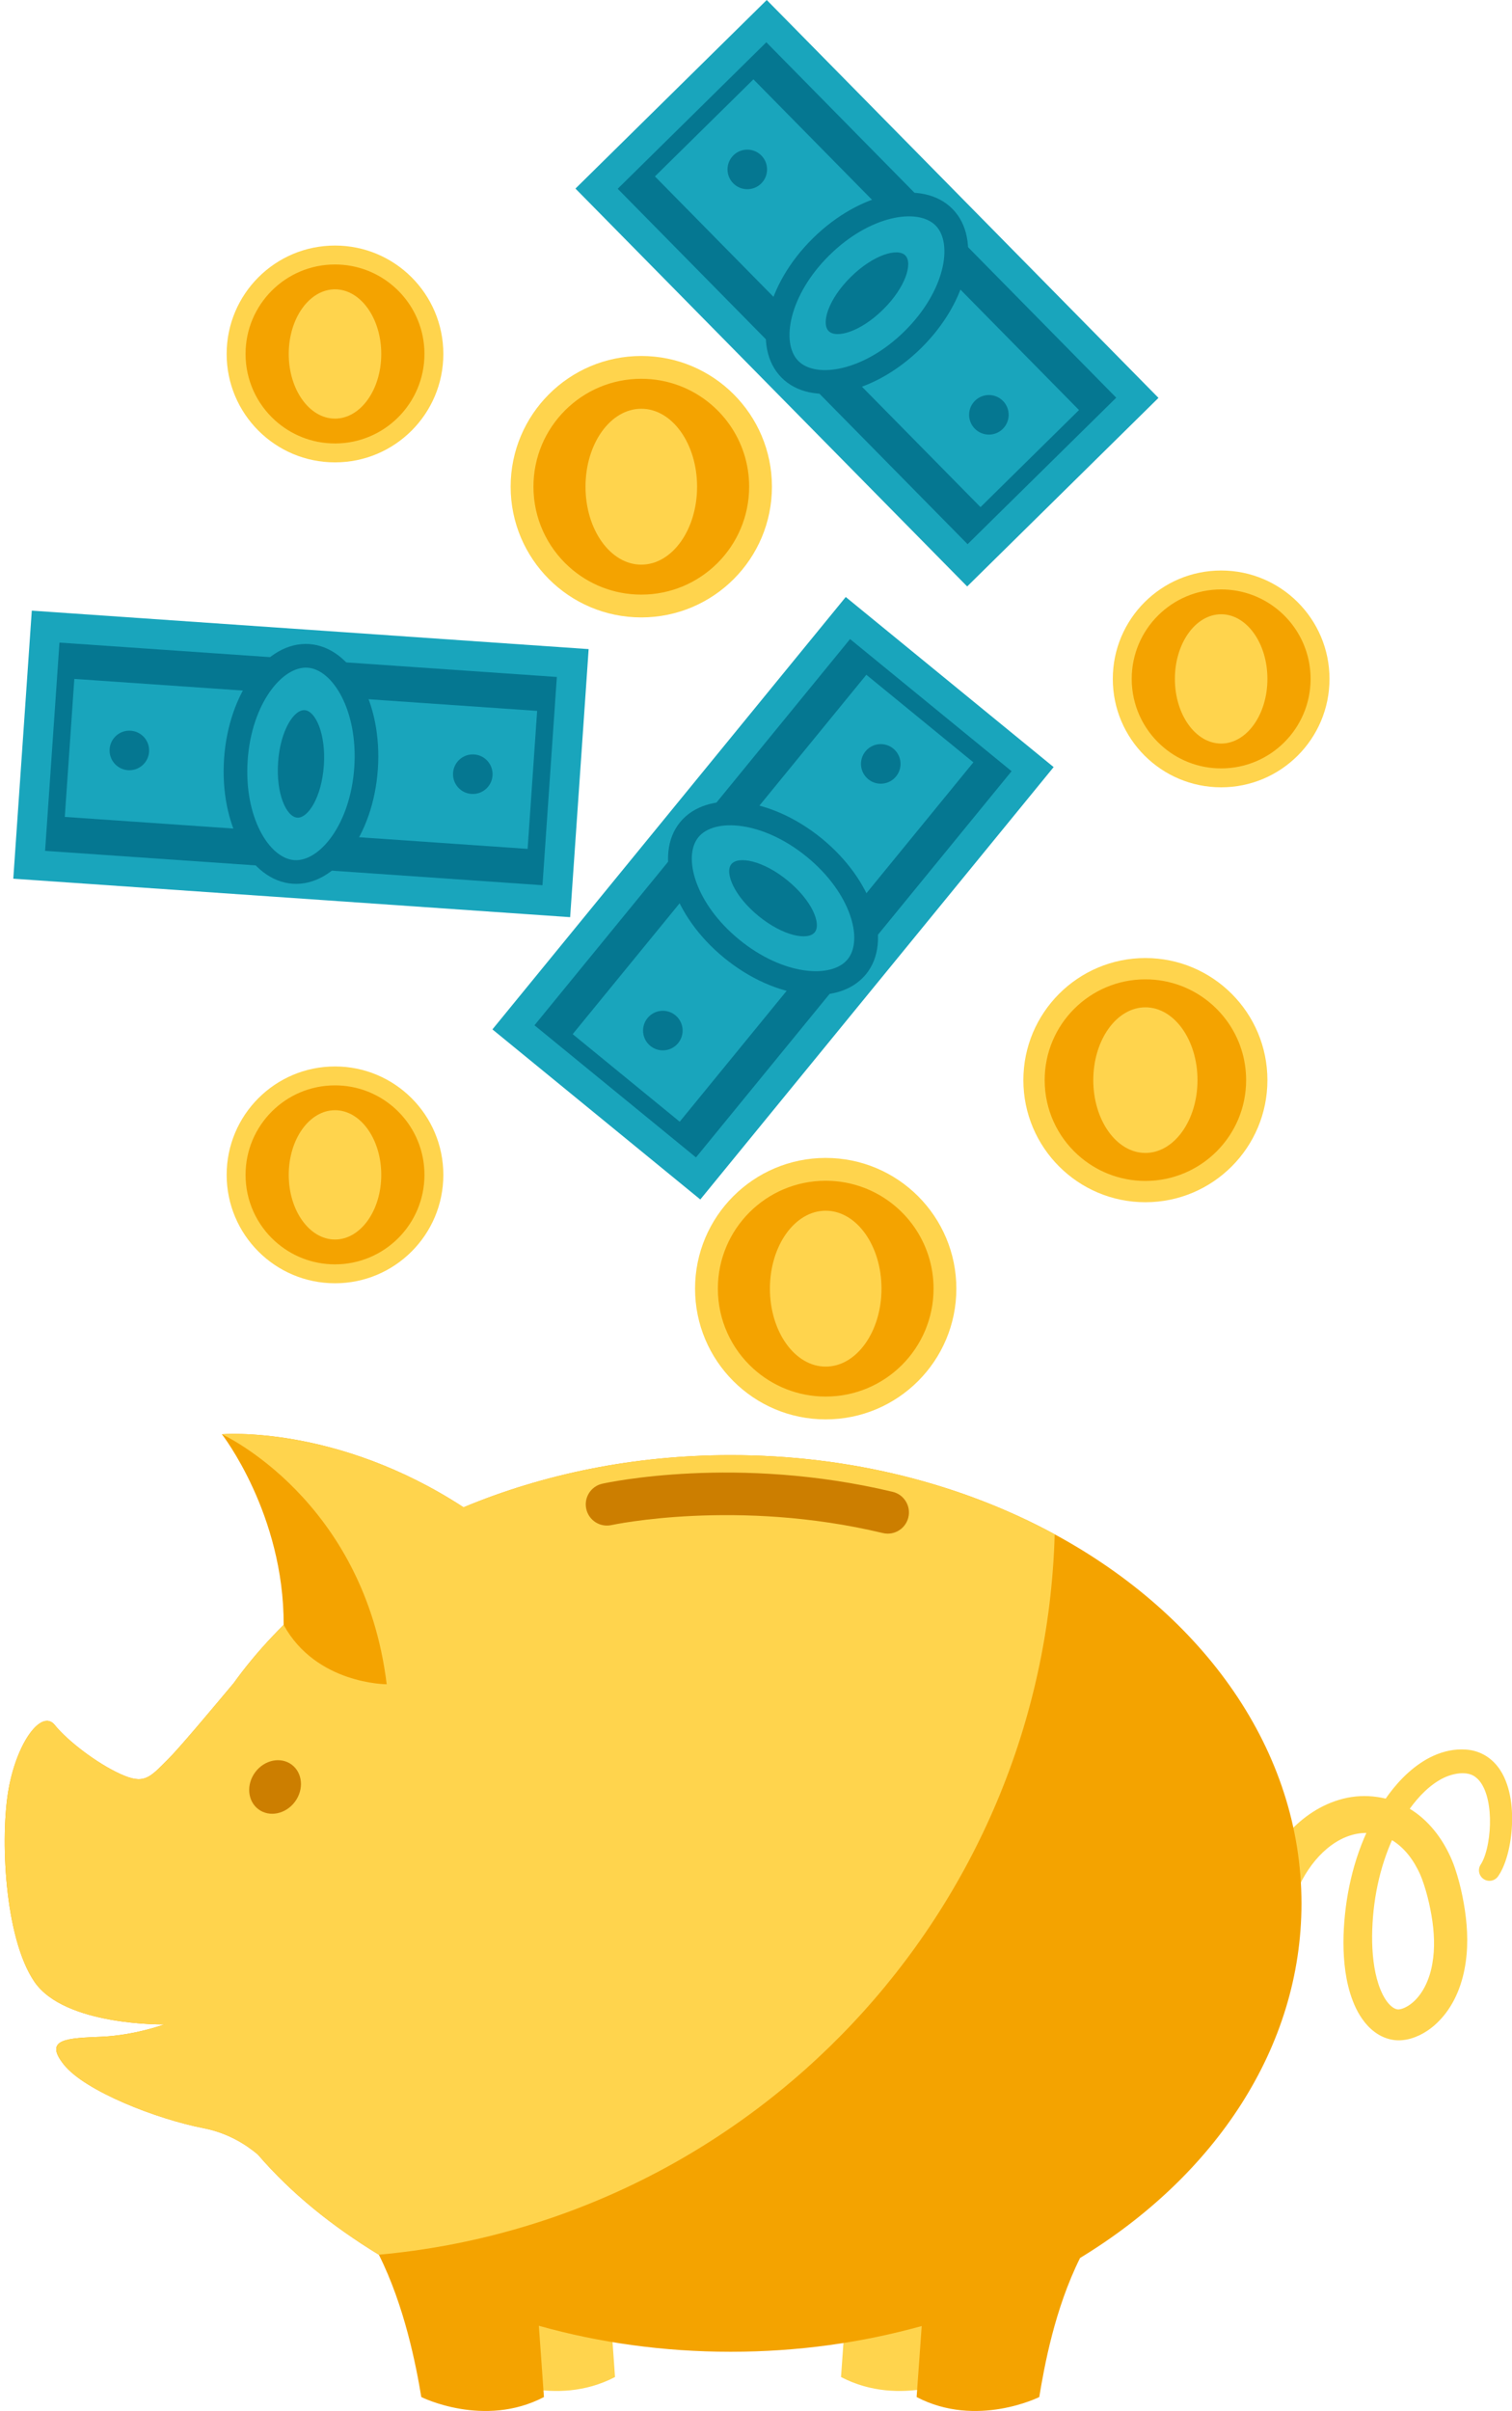 <?xml version="1.0" encoding="UTF-8"?><svg xmlns="http://www.w3.org/2000/svg" xmlns:xlink="http://www.w3.org/1999/xlink" height="1225.5" preserveAspectRatio="xMidYMid meet" version="1.0" viewBox="-2.4 0.0 769.0 1225.5" width="769.0" zoomAndPan="magnify"><defs><clipPath id="a"><path d="M 635 889 L 766.66 889 L 766.66 1038 L 635 1038 Z M 635 889"/></clipPath><clipPath id="b"><path d="M 0 728 L 660 728 L 660 1225.469 L 0 1225.469 Z M 0 728"/></clipPath></defs><g><g id="change1_1"><path d="M 642.203 549.02 C 642.203 583.293 614.418 611.078 580.145 611.078 C 545.871 611.078 518.086 583.293 518.086 549.02 C 518.086 514.746 545.871 486.961 580.145 486.961 C 614.418 486.961 642.203 514.746 642.203 549.02" fill="#ffd44d"/></g><g id="change2_1"><path d="M 631.379 549.016 C 631.379 577.312 608.438 600.254 580.141 600.254 C 566.891 600.254 554.828 595.219 545.742 586.977 C 535.41 577.609 528.918 564.07 528.918 549.016 C 528.918 520.723 551.848 497.789 580.141 497.789 C 586.5 497.789 592.594 498.945 598.211 501.066 C 617.59 508.371 631.379 527.078 631.379 549.016" fill="#f4a300"/></g><g id="change1_2"><path d="M 606.645 549.02 C 606.645 569.457 594.781 586.027 580.145 586.027 C 565.508 586.027 553.645 569.457 553.645 549.02 C 553.645 528.582 565.508 512.012 580.145 512.012 C 594.781 512.012 606.645 528.582 606.645 549.02" fill="#ffd44d"/></g><g id="change1_3"><path d="M 223.082 597.164 C 223.082 627.598 198.414 652.27 167.98 652.27 C 137.547 652.27 112.879 627.598 112.879 597.164 C 112.879 566.734 137.547 542.062 167.98 542.062 C 198.414 542.062 223.082 566.734 223.082 597.164" fill="#ffd44d"/></g><g id="change2_2"><path d="M 213.473 597.164 C 213.473 622.285 193.102 642.656 167.977 642.656 C 156.211 642.656 145.5 638.188 137.434 630.871 C 128.262 622.551 122.492 610.531 122.492 597.164 C 122.492 572.039 142.855 551.68 167.977 551.68 C 173.621 551.68 179.035 552.703 184.02 554.59 C 201.23 561.074 213.473 577.684 213.473 597.164" fill="#f4a300"/></g><g id="change1_4"><path d="M 191.508 597.164 C 191.508 615.312 180.977 630.027 167.98 630.027 C 154.984 630.027 144.449 615.312 144.449 597.164 C 144.449 579.02 154.984 564.305 167.98 564.305 C 180.977 564.305 191.508 579.02 191.508 597.164" fill="#ffd44d"/></g><g id="change3_1"><path d="M 533.477 389.906 L 353.773 609.68 L 248.043 523.227 L 427.742 303.449 L 533.477 389.906" fill="#19a5bc"/></g><g id="change4_1"><path d="M 424.367 331.648 L 275.008 514.316 L 269.848 520.629 L 269.43 521.137 L 351.574 588.301 L 351.992 587.793 L 357.152 581.48 L 506.508 398.816 L 512.086 391.996 L 498.23 380.664 L 443.797 336.156 L 429.941 324.828 Z M 492.656 387.488 L 343.297 570.152 L 288.863 525.645 L 438.223 342.98 L 492.656 387.488" fill="#057791"/></g><g id="change4_2"><path d="M 415.574 426.219 C 441.676 447.562 451.73 478.453 438.023 495.215 C 424.32 511.973 392.051 508.258 365.945 486.914 C 339.84 465.566 329.789 434.68 343.492 417.918 C 357.195 401.156 389.469 404.875 415.574 426.219" fill="#057791"/></g><g id="change3_2"><path d="M 428.711 487.598 C 420.578 497.547 395.926 495.887 373.562 477.598 C 351.195 459.312 344.672 435.48 352.809 425.535 C 360.941 415.586 385.59 417.246 407.957 435.531 C 430.32 453.82 436.844 477.648 428.711 487.598" fill="#19a5bc"/></g><g id="change4_3"><path d="M 411.953 473.895 C 408.461 478.164 395.867 475.809 383.379 465.594 C 370.887 455.383 366.074 443.508 369.566 439.234 C 373.059 434.965 385.652 437.324 398.141 447.535 C 410.633 457.75 415.445 469.625 411.953 473.895" fill="#057791"/></g><g id="change4_4"><path d="M 341.086 516.047 C 345.387 519.559 346.02 525.895 342.504 530.195 C 338.988 534.496 332.652 535.133 328.355 531.617 C 324.055 528.102 323.418 521.766 326.934 517.465 C 330.449 513.164 336.785 512.527 341.086 516.047" fill="#057791"/></g><g id="change4_5"><path d="M 451.918 380.496 C 456.219 384.012 456.852 390.348 453.336 394.648 C 449.82 398.949 443.484 399.586 439.184 396.066 C 434.887 392.551 434.25 386.215 437.766 381.914 C 441.281 377.617 447.617 376.98 451.918 380.496" fill="#057791"/></g><g id="change1_5"><path d="M 390.203 247.383 C 390.203 284.078 360.457 313.824 323.762 313.824 C 287.062 313.824 257.316 284.078 257.316 247.383 C 257.316 210.691 287.062 180.941 323.762 180.941 C 360.457 180.941 390.203 210.691 390.203 247.383" fill="#ffd44d"/></g><g id="change2_3"><path d="M 378.613 247.379 C 378.613 277.672 354.051 302.234 323.758 302.234 C 309.57 302.234 296.652 296.848 286.926 288.023 C 275.867 277.992 268.914 263.496 268.914 247.379 C 268.914 217.09 293.465 192.531 323.758 192.531 C 330.562 192.531 337.09 193.77 343.102 196.039 C 363.852 203.859 378.613 223.891 378.613 247.379" fill="#f4a300"/></g><g id="change1_6"><path d="M 352.133 247.383 C 352.133 269.266 339.43 287.004 323.762 287.004 C 308.09 287.004 295.387 269.266 295.387 247.383 C 295.387 225.5 308.09 207.762 323.762 207.762 C 339.43 207.762 352.133 225.5 352.133 247.383" fill="#ffd44d"/></g><g id="change1_7"><path d="M 483.996 655.008 C 483.996 691.703 454.246 721.453 417.551 721.453 C 380.855 721.453 351.105 691.703 351.105 655.008 C 351.105 618.312 380.855 588.562 417.551 588.562 C 454.246 588.562 483.996 618.312 483.996 655.008" fill="#ffd44d"/></g><g id="change2_4"><path d="M 472.406 655.004 C 472.406 685.301 447.844 709.859 417.547 709.859 C 403.359 709.859 390.445 704.473 380.715 695.648 C 369.656 685.617 362.703 671.121 362.703 655.004 C 362.703 624.711 387.254 600.16 417.547 600.16 C 424.355 600.16 430.879 601.395 436.895 603.668 C 457.645 611.488 472.406 631.516 472.406 655.004" fill="#f4a300"/></g><g id="change1_8"><path d="M 445.922 655.008 C 445.922 676.891 433.223 694.633 417.551 694.633 C 401.883 694.633 389.18 676.891 389.18 655.008 C 389.18 633.125 401.883 615.387 417.551 615.387 C 433.223 615.387 445.922 633.125 445.922 655.008" fill="#ffd44d"/></g><g id="change1_9"><path d="M 223.082 179.922 C 223.082 210.352 198.41 235.02 167.977 235.02 C 137.547 235.02 112.875 210.352 112.875 179.922 C 112.875 149.48 137.547 124.809 167.977 124.809 C 198.41 124.809 223.082 149.48 223.082 179.922" fill="#ffd44d"/></g><g id="change2_5"><path d="M 213.469 179.91 C 213.469 205.039 193.098 225.41 167.977 225.41 C 156.211 225.41 145.496 220.941 137.43 213.621 C 128.258 205.301 122.492 193.281 122.492 179.91 C 122.492 154.789 142.852 134.43 167.977 134.43 C 173.621 134.43 179.031 135.461 184.02 137.34 C 201.227 143.828 213.469 160.441 213.469 179.91" fill="#f4a300"/></g><g id="change1_10"><path d="M 191.508 179.922 C 191.508 198.07 180.973 212.781 167.977 212.781 C 154.984 212.781 144.449 198.07 144.449 179.922 C 144.449 161.77 154.984 147.059 167.977 147.059 C 180.973 147.059 191.508 161.77 191.508 179.922" fill="#ffd44d"/></g><g id="change1_11"><path d="M 673.777 345.082 C 673.777 375.516 649.105 400.184 618.676 400.184 C 588.242 400.184 563.57 375.516 563.57 345.082 C 563.57 314.648 588.242 289.98 618.676 289.98 C 649.105 289.98 673.777 314.648 673.777 345.082" fill="#ffd44d"/></g><g id="change2_6"><path d="M 664.164 345.078 C 664.164 370.203 643.797 390.574 618.672 390.574 C 606.906 390.574 596.195 386.105 588.129 378.785 C 578.953 370.465 573.188 358.445 573.188 345.078 C 573.188 319.957 593.547 299.598 618.672 299.598 C 624.316 299.598 629.73 300.621 634.715 302.504 C 651.922 308.992 664.164 325.602 664.164 345.078" fill="#f4a300"/></g><g id="change1_12"><path d="M 642.203 345.082 C 642.203 363.23 631.672 377.941 618.676 377.941 C 605.68 377.941 595.145 363.23 595.145 345.082 C 595.145 326.934 605.68 312.223 618.676 312.223 C 631.672 312.223 642.203 326.934 642.203 345.082" fill="#ffd44d"/></g><g id="change3_3"><path d="M 489.5 298.09 L 290.273 95.852 L 387.57 0 L 586.797 202.238 L 489.5 298.09" fill="#19a5bc"/></g><g id="change4_6"><path d="M 559.125 195.859 L 393.539 27.77 L 387.816 21.961 L 387.355 21.488 L 311.766 95.949 L 312.227 96.422 L 317.945 102.23 L 483.531 270.324 L 489.715 276.602 L 502.465 264.039 L 552.559 214.699 L 565.309 202.141 Z M 496.281 257.766 L 330.695 89.672 L 380.789 40.328 L 546.375 208.422 L 496.281 257.766" fill="#057791"/></g><g id="change4_7"><path d="M 466.047 176.969 C 442.023 200.629 410.234 207.309 395.039 191.891 C 379.848 176.469 387.004 144.781 411.027 121.121 C 435.047 97.461 466.84 90.781 482.031 106.199 C 497.223 121.621 490.066 153.309 466.047 176.969" fill="#057791"/></g><g id="change3_4"><path d="M 403.613 183.449 C 394.594 174.289 398.887 149.961 419.469 129.691 C 440.051 109.422 464.441 105.488 473.461 114.641 C 482.477 123.801 478.184 148.129 457.602 168.398 C 437.02 188.672 412.629 192.602 403.613 183.449" fill="#19a5bc"/></g><g id="change4_8"><path d="M 419.031 168.262 C 415.16 164.328 418.859 152.059 430.352 140.738 C 441.844 129.41 454.168 125.898 458.039 129.828 C 461.91 133.762 458.215 146.031 446.719 157.352 C 435.227 168.68 422.902 172.191 419.031 168.262" fill="#057791"/></g><g id="change4_9"><path d="M 384.73 93.281 C 380.773 97.172 374.406 97.129 370.508 93.172 C 366.609 89.211 366.656 82.852 370.613 78.949 C 374.57 75.051 380.938 75.102 384.836 79.051 C 388.734 83.012 388.688 89.379 384.73 93.281" fill="#057791"/></g><g id="change4_10"><path d="M 507.605 218.012 C 503.648 221.91 497.281 221.859 493.383 217.898 C 489.484 213.949 489.531 207.578 493.488 203.68 C 497.445 199.789 503.812 199.828 507.711 203.789 C 511.609 207.75 511.562 214.109 507.605 218.012" fill="#057791"/></g><g id="change3_5"><path d="M 287.574 466.188 L 4.359 446.633 L 13.77 310.379 L 296.984 329.934 L 287.574 466.188" fill="#19a5bc"/></g><g id="change4_11"><path d="M 272.023 343.48 L 36.629 327.227 L 28.496 326.664 L 27.84 326.621 L 20.531 432.477 L 21.188 432.52 L 29.32 433.082 L 264.715 449.336 L 273.504 449.945 L 274.738 432.09 L 279.578 361.941 L 280.812 344.09 Z M 265.945 431.48 L 30.555 415.227 L 35.398 345.082 L 270.789 361.336 L 265.945 431.48" fill="#057791"/></g><g id="change4_12"><path d="M 189.777 390.98 C 187.457 424.621 168.062 450.684 146.465 449.191 C 124.867 447.699 109.242 419.223 111.566 385.582 C 113.887 351.941 133.281 325.883 154.879 327.371 C 176.477 328.863 192.102 357.344 189.777 390.98" fill="#057791"/></g><g id="change3_6"><path d="M 147.297 437.188 C 134.473 436.305 121.578 415.23 123.566 386.41 C 125.559 357.59 141.23 338.488 154.051 339.375 C 166.867 340.262 179.766 361.332 177.777 390.152 C 175.785 418.977 160.113 438.074 147.297 437.188" fill="#19a5bc"/></g><g id="change4_13"><path d="M 148.785 415.594 C 143.281 415.215 137.926 403.574 139.035 387.48 C 140.148 371.383 147.055 360.59 152.559 360.969 C 158.062 361.352 163.418 372.992 162.309 389.086 C 161.195 405.18 154.289 415.973 148.785 415.594" fill="#057791"/></g><g id="change4_14"><path d="M 73.422 382.141 C 73.039 387.684 68.238 391.863 62.695 391.48 C 57.156 391.098 52.973 386.297 53.355 380.758 C 53.738 375.215 58.543 371.031 64.082 371.414 C 69.625 371.797 73.805 376.602 73.422 382.141" fill="#057791"/></g><g id="change4_15"><path d="M 248.098 394.203 C 247.715 399.742 242.914 403.926 237.371 403.543 C 231.832 403.16 227.648 398.359 228.031 392.816 C 228.414 387.277 233.215 383.094 238.758 383.477 C 244.297 383.859 248.48 388.66 248.098 394.203" fill="#057791"/></g><g clip-path="url(#a)" id="change1_16"><path d="M 636.086 959.328 C 639.801 949.965 644.746 940.812 651.734 932.828 C 658.691 924.922 667.754 918.043 678.742 914.805 C 689.621 911.465 702.297 912.547 712.422 918.121 C 722.656 923.59 729.91 932.645 734.488 942.082 C 736.855 946.789 738.434 951.836 739.715 956.625 C 740.965 961.305 741.918 966.113 742.652 970.984 C 744.086 980.715 744.441 990.91 742.402 1001.184 C 740.387 1011.344 735.852 1021.891 727.016 1029.562 C 724.809 1031.457 722.34 1033.145 719.547 1034.48 C 716.723 1035.805 713.727 1036.844 709.91 1037.051 C 706.039 1037.27 702.164 1036.133 699.137 1034.395 C 696.082 1032.637 693.711 1030.383 691.805 1028.043 C 688.02 1023.324 685.914 1018.27 684.328 1013.297 C 682.797 1008.305 681.914 1003.32 681.418 998.387 C 680.426 988.508 680.895 978.82 682.078 969.344 C 684.578 950.223 690.707 931.492 701.68 915.16 C 707.227 907.082 714.051 899.449 723.27 894.141 C 727.895 891.57 733.188 889.648 738.859 889.27 C 741.629 889.117 744.637 889.199 747.68 890.035 C 750.699 890.867 753.613 892.406 755.977 894.434 C 760.793 898.539 763.227 903.918 764.684 908.938 C 766.129 914.031 766.629 919.086 766.66 924.062 C 766.676 929.039 766.199 933.957 765.207 938.844 C 764.715 941.285 764.074 943.723 763.215 946.176 C 762.336 948.633 761.32 951.094 759.535 953.688 C 757.863 956.113 754.539 956.727 752.109 955.055 C 749.727 953.414 749.094 950.184 750.648 947.77 L 750.789 947.551 C 752.43 945.016 753.723 940.762 754.43 936.746 C 755.176 932.645 755.496 928.395 755.391 924.219 C 755.281 920.055 754.738 915.926 753.594 912.23 C 752.465 908.539 750.664 905.324 748.371 903.539 C 744.27 899.84 735.91 901.035 729.48 904.938 C 722.832 908.93 717.129 915.312 712.535 922.391 C 703.328 936.699 698.047 953.824 696.211 970.973 C 695.309 979.672 695.121 988.402 696.152 996.734 C 696.656 1000.898 697.496 1004.949 698.734 1008.688 C 699.98 1012.383 701.664 1015.855 703.711 1018.234 C 704.719 1019.418 705.793 1020.285 706.727 1020.789 C 707.676 1021.273 708.398 1021.418 709.102 1021.344 C 709.871 1021.301 711.316 1020.891 712.59 1020.211 C 713.914 1019.539 715.246 1018.605 716.48 1017.492 C 721.508 1012.98 724.773 1005.809 726.082 998.102 C 727.465 990.348 727.086 981.961 725.664 973.648 C 724.941 969.484 724.031 965.312 722.828 961.176 C 721.645 957.16 720.395 953.441 718.559 950 C 715.027 943.129 709.961 937.445 703.867 934.398 C 697.809 931.305 690.867 930.84 684.266 932.969 C 677.641 935.062 671.535 939.699 666.586 945.59 C 661.609 951.52 657.828 958.762 654.969 966.449 L 654.922 966.57 C 652.98 971.793 647.172 974.453 641.945 972.512 C 636.723 970.566 634.062 964.758 636.008 959.531 C 636.027 959.48 636.066 959.383 636.086 959.328" fill="#ffd44d"/></g><g id="change1_13"><path d="M 218.637 1122.465 C 238.043 1151.449 244.926 1189.293 248.035 1208.211 C 248.035 1208.211 279.898 1224.164 310.398 1208.211 L 305.945 1145.59 L 218.637 1122.465" fill="#ffd44d"/></g><g id="change1_14"><path d="M 517.102 1122.465 C 497.695 1151.449 490.812 1189.293 487.703 1208.211 C 487.703 1208.211 455.84 1224.164 425.34 1208.211 L 429.793 1145.59 L 517.102 1122.465" fill="#ffd44d"/></g><g clip-path="url(#b)" id="change2_8"><path d="M 659.527 967.512 C 659.527 1040.809 615.434 1106.012 546.906 1147.707 C 534.012 1173.676 528.754 1202.602 526.168 1218.387 C 526.168 1218.387 494.289 1234.324 463.793 1218.387 L 466.379 1182.293 C 436.008 1190.754 403.328 1195.371 369.266 1195.371 C 335.02 1195.371 302.156 1190.723 271.664 1182.168 L 274.246 1218.387 C 243.754 1234.324 211.875 1218.387 211.875 1218.387 C 209.258 1202.508 203.383 1172.168 190.305 1146.074 C 190.305 1146.074 190.273 1146.074 190.273 1146.043 C 166.242 1131.336 145.84 1114.934 128.703 1095.086 C 122.609 1089.949 113.41 1084.133 101.285 1081.766 C 77.406 1077.148 40.883 1062.934 30.113 1049.453 C 19.344 1036.008 32.418 1036.008 49.344 1035.238 C 66.27 1034.469 81.129 1028.992 81.129 1028.992 C 81.129 1028.992 30.512 1029.855 15.125 1007.328 C -0.258 984.805 -2.383 933.297 2.02 909.109 C 6.449 884.895 18.941 868.707 25.434 876.77 C 31.898 884.832 47.035 896.402 58.945 901.754 C 70.883 907.172 73.59 903.691 82.82 894.461 C 89.008 888.246 102.977 871.57 116.395 855.566 C 128.301 839.043 142.762 823.812 159.348 810.18 C 154.887 795.902 149.965 780.578 148.242 778.18 C 144.98 773.625 125.07 739.625 125.07 739.625 L 110.453 729.008 C 110.453 729.008 168.641 723.93 233.352 766.148 C 273.91 749.223 320.156 739.625 369.266 739.625 C 430.469 739.625 487.211 754.484 534.012 779.871 C 609.832 820.98 659.527 889.691 659.527 967.512" fill="#f4a300"/></g><g id="change1_15"><path d="M 534.012 779.871 C 528.535 972.281 379.516 1128.781 190.273 1146.043 C 166.242 1131.336 145.84 1114.934 128.703 1095.086 C 122.609 1089.949 113.41 1084.133 101.285 1081.766 C 77.406 1077.148 40.883 1062.934 30.113 1049.453 C 19.344 1036.008 32.418 1036.008 49.344 1035.238 C 66.27 1034.469 81.129 1028.992 81.129 1028.992 C 81.129 1028.992 30.512 1029.855 15.125 1007.328 C -0.258 984.805 -2.383 933.297 2.02 909.109 C 6.449 884.895 18.941 868.707 25.434 876.77 C 31.898 884.832 47.035 896.402 58.945 901.754 C 70.883 907.172 73.59 903.691 82.82 894.461 C 89.008 888.246 102.977 871.57 116.395 855.566 C 128.301 839.043 142.762 823.812 159.348 810.18 C 154.887 795.902 149.965 780.578 148.242 778.18 C 144.98 773.625 125.07 739.625 125.07 739.625 L 110.453 729.008 C 110.453 729.008 168.641 723.93 233.352 766.148 C 273.91 749.223 320.156 739.625 369.266 739.625 C 430.469 739.625 487.211 754.484 534.012 779.871" fill="#ffd44d"/></g><g id="change2_7"><path d="M 110.453 728.992 C 110.453 728.992 142.074 769.531 141.863 825.902 C 158.379 856.094 194.277 856.094 194.277 856.094 C 182.797 762.082 110.453 728.992 110.453 728.992" fill="#f4a300"/></g><g id="change5_1"><path d="M 145.957 896.953 C 140.383 892.801 132.078 894.516 127.41 900.781 C 122.742 907.051 123.477 915.496 129.051 919.648 C 134.629 923.801 142.93 922.086 147.602 915.82 C 152.27 909.551 151.531 901.105 145.957 896.953" fill="#cc7e00"/></g><g id="change5_2"><path d="M 449.117 779.527 C 448.289 779.527 447.449 779.43 446.605 779.23 C 372.516 761.527 309.23 775.039 308.602 775.18 C 302.801 776.457 297.047 772.785 295.77 766.98 C 294.488 761.176 298.145 755.434 303.949 754.148 C 306.711 753.535 372.48 739.375 451.613 758.277 C 457.398 759.66 460.965 765.469 459.586 771.258 C 458.402 776.199 453.988 779.523 449.117 779.527" fill="#cc7e00"/></g></g></svg>